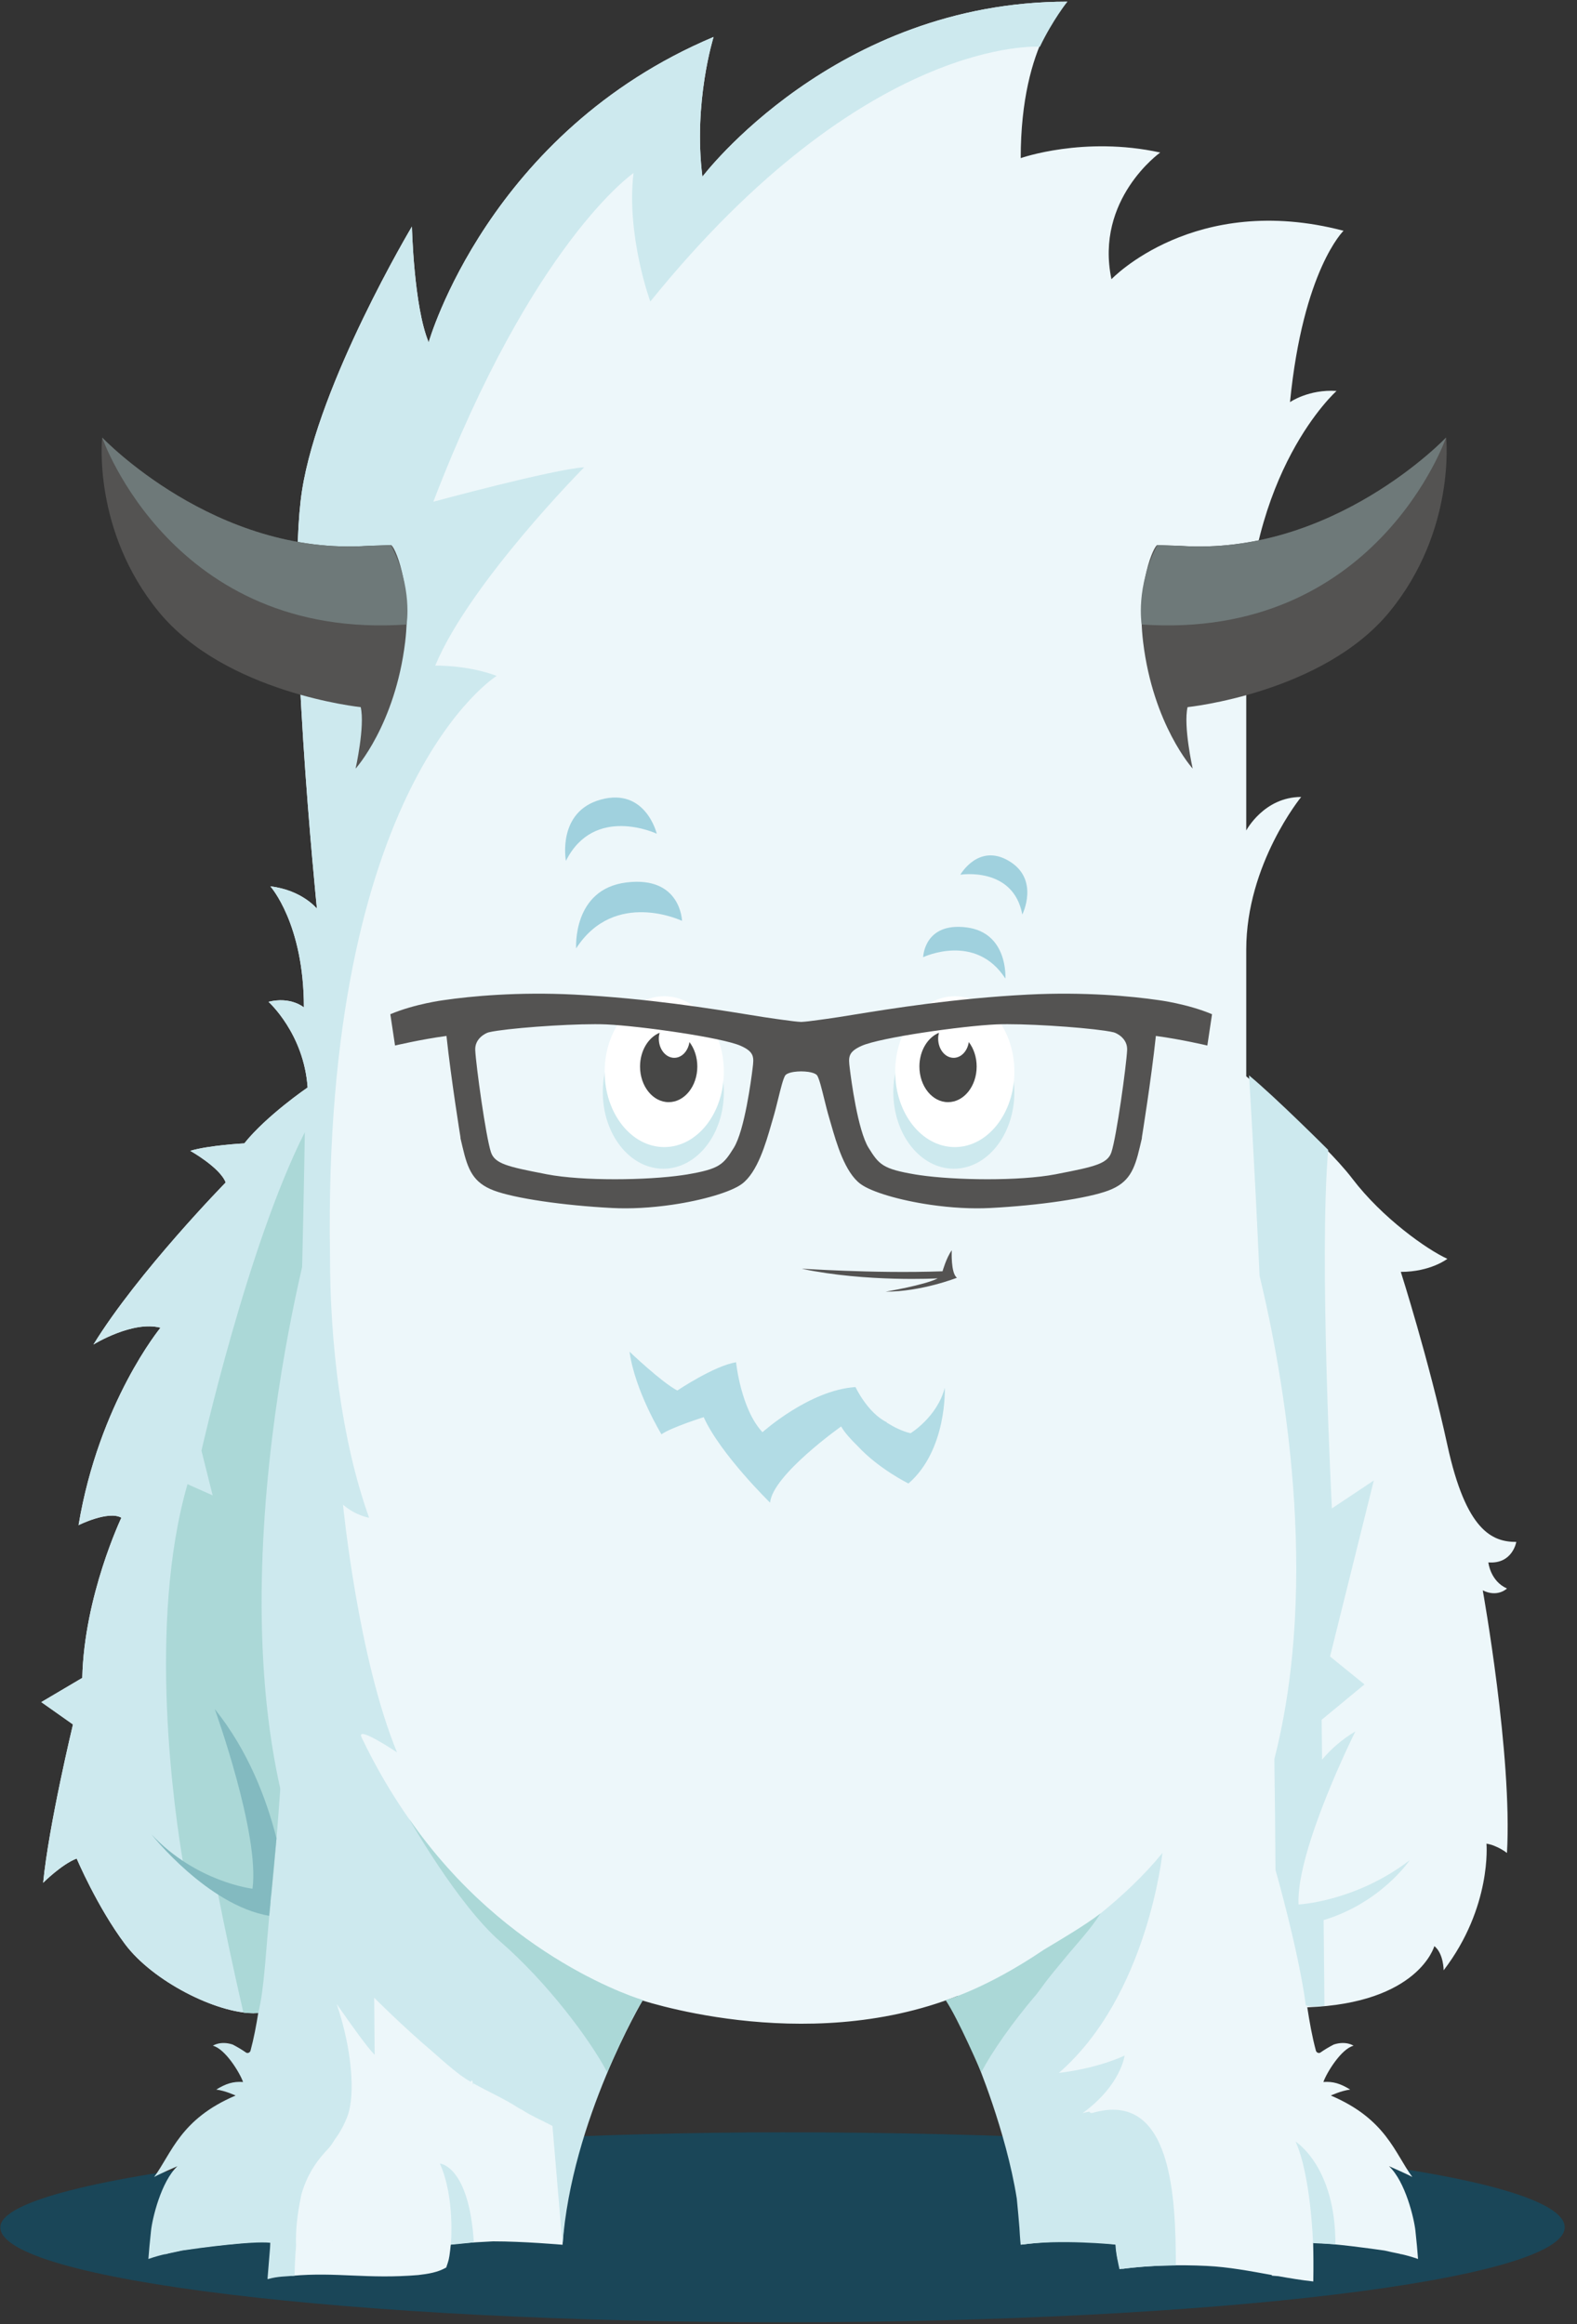 <svg width="95" height="140" viewBox="0 0 95 140" fill="none" xmlns="http://www.w3.org/2000/svg">
<rect x="0" y="0" width="95" height="140" fill="#333333" stroke="none"/>
<g clip-path="url(#clip0)">
<path d="M94.259 134.167C94.259 137.327 73.163 139.889 47.14 139.889C21.116 139.889 0.02 137.327 0.02 134.167C0.02 131.007 24.767 128.446 47.14 128.446C73.772 128.446 94.259 131.007 94.259 134.167Z" fill="#1A4658"/>
<path d="M91.343 92.882C89.884 92.882 88.313 92.209 87.191 87.048C86.069 81.888 84.386 76.615 84.386 76.615C86.182 76.615 87.191 75.829 87.191 75.829C85.957 75.268 83.264 73.361 81.47 71.005C79.675 68.649 75.075 64.835 75.075 64.835V57.206C75.075 52.045 78.385 48.007 78.385 48.007C76.141 48.007 75.075 50.026 75.075 50.026V39.143C75.075 28.373 80.516 23.549 80.516 23.549C78.833 23.438 77.711 24.223 77.711 24.223C78.496 16.257 80.937 13.901 80.937 13.901C71.962 11.545 66.955 16.818 66.955 16.818C65.945 11.994 69.893 9.188 69.893 9.188C65.294 8.179 61.489 9.525 61.489 9.525C61.489 2.457 64.299 0.1 64.299 0.1C50.276 0.1 42.313 10.644 42.313 10.644C41.752 6.157 42.987 2.226 42.987 2.226C29.413 7.948 25.824 20.619 25.824 20.619C24.926 18.487 24.814 13.648 24.814 13.648C24.814 13.648 19.204 23.044 18.195 29.551C17.185 36.058 19.092 54.737 19.092 54.737C19.092 54.737 18.195 53.616 16.288 53.392C16.288 53.392 18.307 55.636 18.307 60.684C18.307 60.684 17.522 60.011 16.175 60.347C16.175 60.347 18.307 62.254 18.531 65.508C18.531 65.508 16.063 67.191 14.717 68.874C14.717 68.874 12.585 68.986 11.463 69.323C11.463 69.323 13.259 70.332 13.595 71.23C13.595 71.23 8.322 76.615 5.63 80.99C5.63 80.99 7.986 79.532 9.668 79.98C9.668 79.98 5.966 84.468 4.732 91.872C4.732 91.872 6.527 90.975 7.312 91.424C7.312 91.424 5.068 96.135 4.956 101.072L2.488 102.53L4.396 103.877C4.396 103.877 2.937 109.935 2.6 113.413C2.6 113.413 3.722 112.291 4.62 111.954C4.62 111.954 5.854 114.871 7.537 117.115C9.22 119.359 13.034 121.266 15.278 121.266L19.495 121.102C18.972 123.359 17.94 125.272 15.765 125.373L15.524 125.76C15.479 125.757 15.434 125.755 15.39 125.754C15.347 126.413 14.017 126.531 13.651 126.988C12.539 128.375 11.691 130.281 11.127 131.98C10.713 133.225 10.909 133.225 10.622 134.505C10.528 134.923 10.094 135.37 9.949 135.794C11.16 135.388 14.518 135.116 16.286 134.986L16.316 136.551C16.316 136.551 16.607 136.822 17.09 137.019C17.107 137.016 17.123 137.011 17.143 137.013C17.307 137.026 17.465 137.05 17.62 137.088C20.274 136.851 22.122 137.299 25.197 137.043C25.796 136.972 26.357 136.888 26.881 136.59C27.03 136.145 27.05 136.118 27.12 135.543C27.135 135.44 27.135 135.335 27.16 135.21C27.208 135.202 27.255 135.195 27.302 135.188C27.32 135.181 27.348 135.175 27.411 135.173C27.424 135.169 27.436 135.163 27.45 135.162C27.499 135.157 27.548 135.153 27.596 135.149C27.63 135.136 27.662 135.133 27.691 135.141C28.247 135.091 29.141 135.044 29.698 135.014C31.507 135.011 33.887 135.219 33.887 135.219C34.034 133.191 34.182 130.045 37.463 120.873L38.277 120.368C38.277 120.368 48.356 123.92 57.708 120.225C58.448 122.046 60.842 128.169 61.219 132.028C61.541 132.481 61.505 133.055 61.516 133.663C61.525 134.178 61.568 134.693 61.582 135.206C61.918 135.16 63.133 135.011 64.666 135.014C65.222 135.044 66.116 135.091 66.673 135.141C66.702 135.133 66.734 135.136 66.767 135.149C66.816 135.153 66.864 135.157 66.913 135.162C66.928 135.163 66.939 135.169 66.952 135.173C67.015 135.175 67.044 135.181 67.062 135.188C67.109 135.195 67.156 135.202 67.204 135.21C67.228 135.335 67.228 135.44 67.244 135.543C67.314 136.118 67.334 136.145 67.483 136.59C67.531 136.617 67.579 136.641 67.628 136.665C69.302 136.452 70.999 136.413 72.684 136.493C74.01 136.556 75.312 136.805 76.617 137.042C76.617 137.055 76.618 137.067 76.618 137.08C76.75 137.094 76.878 137.103 77.007 137.111C77.706 137.236 78.408 137.353 79.114 137.429C79.128 136.546 79.123 135.773 79.105 135.095C80.51 135.162 82.543 135.442 83.397 135.566C83.735 135.647 84.01 135.697 84.298 135.759C84.338 135.771 84.379 135.783 84.415 135.794C84.413 135.791 84.412 135.788 84.41 135.784C84.7 135.849 85.012 135.932 85.424 136.075C85.361 135.316 85.367 135.332 85.267 134.38C85.189 133.644 84.662 131.409 83.674 130.486C83.674 130.486 84.75 130.951 85.079 131.137C84.018 129.7 83.502 127.646 80.171 126.23C80.171 126.23 80.779 125.943 81.336 125.87C80.754 125.512 80.31 125.371 79.722 125.414C79.922 124.846 80.802 123.413 81.54 123.229C81.54 123.229 81.087 122.915 80.346 123.158C80.07 123.302 79.803 123.457 79.543 123.64C79.445 123.71 79.302 123.638 79.272 123.53C79.04 122.669 78.888 121.794 78.751 120.915C85.464 120.672 86.406 117.228 86.406 117.228C86.967 117.676 86.967 118.686 86.967 118.686C89.883 114.871 89.547 111.057 89.547 111.057C90.22 111.169 90.781 111.618 90.781 111.618C91.118 105.784 89.323 95.799 89.323 95.799C90.221 96.248 90.781 95.687 90.781 95.687C89.772 95.238 89.66 94.116 89.66 94.116C91.118 94.228 91.343 92.882 91.343 92.882Z" fill="#EDF7FA"/>
<path d="M27.16 135.21C27.16 135.21 27.422 132.373 26.497 130.325C26.497 130.325 28.25 130.444 28.544 135.072C28.544 135.072 27.317 135.215 27.16 135.21Z" fill="#CDE9EE"/>
<path d="M18.363 125.642L18.374 125.554C18.38 125.598 18.379 125.631 18.363 125.642Z" fill="#CDE9EE"/>
<path d="M20.004 134.99C19.994 134.988 19.988 134.986 19.988 134.986C19.988 134.986 19.995 134.967 20.009 134.933L20.004 134.99Z" fill="#CDE9EE"/>
<path d="M42.314 10.644C41.753 6.157 42.988 2.226 42.988 2.226C29.413 7.948 25.824 20.619 25.824 20.619C24.926 18.487 24.814 13.648 24.814 13.648C24.814 13.648 19.204 23.044 18.195 29.551C17.185 36.058 19.092 54.737 19.092 54.737C19.092 54.737 18.195 53.616 16.288 53.392C16.288 53.392 18.307 55.636 18.307 60.684C18.307 60.684 17.522 60.011 16.175 60.347C16.175 60.347 18.307 62.255 18.531 65.508C18.531 65.508 16.063 67.191 14.717 68.874C14.717 68.874 12.585 68.986 11.463 69.323C11.463 69.323 13.259 70.332 13.595 71.23C13.595 71.23 8.322 76.615 5.63 80.99C5.63 80.99 7.986 79.532 9.668 79.98C9.668 79.98 5.966 84.468 4.732 91.872C4.732 91.872 6.527 90.975 7.312 91.424C7.312 91.424 5.068 96.135 4.956 101.072L2.488 102.531L4.396 103.877C4.396 103.877 2.937 109.935 2.6 113.413C2.6 113.413 3.722 112.291 4.62 111.954C4.62 111.954 5.854 114.871 7.537 117.115C9.22 119.359 13.034 121.266 15.278 121.266L15.562 121.227C15.437 122.001 15.296 122.771 15.091 123.53C15.062 123.638 14.919 123.71 14.82 123.64C14.56 123.457 14.293 123.302 14.018 123.158C13.277 122.915 12.823 123.229 12.823 123.229C13.562 123.413 14.442 124.846 14.642 125.414C14.053 125.371 13.609 125.512 13.028 125.87C13.584 125.943 14.192 126.23 14.192 126.23C10.861 127.646 10.345 129.7 9.285 131.137C9.613 130.951 10.689 130.486 10.689 130.486C9.702 131.409 9.174 133.644 9.097 134.38C8.996 135.332 9.002 135.316 8.939 136.075C9.822 135.768 10.252 135.738 10.966 135.566C12.071 135.405 15.159 134.982 16.293 135.1L16.114 137.281C16.114 137.281 16.136 137.281 16.169 137.28C16.752 137.113 17.226 137.136 17.745 137.08C17.753 136.479 17.784 135.878 17.834 135.279C17.799 134.256 17.926 133.324 18.135 132.285C18.142 132.25 18.151 132.213 18.158 132.178C18.57 130.76 19.286 129.952 19.751 129.456C19.906 129.291 20.04 129.095 20.155 128.895C20.433 128.525 20.721 128.044 20.944 127.436C21.405 126.178 21.207 123.413 20.281 120.714C21.258 122.12 22.148 123.354 22.57 123.776L22.542 120.34C22.542 120.34 24.337 122.134 25.944 123.489C26.717 124.165 27.671 125.043 28.349 125.393C28.398 125.424 28.442 125.098 28.496 125.59H28.495C28.502 125.59 28.509 125.493 28.516 125.497C29.425 126.007 30.362 126.412 31.238 126.979C31.332 127.04 31.427 127.069 31.519 127.133C31.925 127.412 32.639 127.722 33.28 128.061L33.887 135.226C34.434 127.695 38.725 120.484 38.725 120.484L38.568 120.436C37.24 120.025 27.525 116.664 21.785 104.663C21.407 103.872 23.917 105.56 23.917 105.56C21.56 99.838 20.663 90.638 20.663 90.638C21.448 91.312 22.234 91.424 22.234 91.424C20.551 86.712 19.878 80.878 19.878 75.605C19.429 47.221 29.919 40.714 29.919 40.714C28.124 40.041 26.217 40.097 26.217 40.097C28.292 35.105 35.191 28.149 35.191 28.149C33.34 28.261 26.104 30.224 26.104 30.224C32.106 14.574 38.165 10.423 38.165 10.423C37.716 14.181 39.175 18.164 39.175 18.164C52.188 2.065 62.644 2.816 62.644 2.816C63.42 1.201 64.301 0.1 64.301 0.1C50.277 0.1 42.314 10.644 42.314 10.644Z" fill="#CDE9EE"/>
<path d="M79.099 135.121C79.099 135.121 78.973 131.054 78.048 129.007C78.048 129.007 80.46 130.493 80.446 135.191C80.446 135.191 79.257 135.126 79.099 135.121Z" fill="#CDE9EE"/>
<path d="M16.342 114.204C17.931 98.642 18.363 68.2 18.363 68.2C14.913 75.016 12.137 87.385 12.137 87.385L12.81 90.077L11.295 89.404C8.861 97.852 10.508 109.161 11.053 112.347C12.602 113.573 14.446 113.986 16.342 114.204Z" fill="#ABD8D7"/>
<path d="M13.088 113.868C13.581 116.358 14.092 118.757 14.661 121.231C15.082 121.294 15.555 121.262 15.555 121.262C15.941 119.758 16.005 117.429 16.305 114.565C15.199 114.435 14.114 114.239 13.088 113.868Z" fill="#ABD8D7"/>
<path d="M65.812 127.277C65.722 127.303 65.653 127.263 65.616 127.201C65.441 127.235 65.308 127.267 65.218 127.29C65.218 127.289 65.218 127.289 65.218 127.289C67.533 125.605 67.746 123.824 67.746 123.824C66.21 124.516 64.58 124.775 63.787 124.866C69.137 120.228 70.026 111.618 70.026 111.618C67.835 114.308 64.725 116.581 62.322 118.107L62.327 118.096C62.327 118.096 60.717 118.996 59.229 119.698C59.164 119.688 59.098 119.705 59.049 119.781C58.285 120.135 57.572 120.424 57.152 120.494C57.152 120.494 58.392 122.782 58.909 124.016L58.807 124.098C58.807 124.098 60.6 128.335 61.253 132.44C61.322 133.133 61.375 133.741 61.412 134.205C61.443 134.805 61.486 135.219 61.486 135.219C63.856 134.868 67.204 135.21 67.204 135.21C67.188 135.596 67.4 136.523 67.439 136.691C68.564 136.539 69.7 136.473 70.836 136.463C70.821 132.485 70.646 125.875 65.812 127.277Z" fill="#CDE9EE"/>
<path d="M16.217 115.404C12.501 114.775 9.128 110.504 9.128 110.504C11.838 113.386 15.211 113.771 15.211 113.771C15.657 110.48 12.937 102.948 12.937 102.948C14.951 105.457 16.053 108.359 16.656 110.734L16.217 115.404Z" fill="#83BAC0"/>
<path d="M24.653 109.577C24.653 109.577 27.577 114.731 30.143 116.961C32.913 119.367 35.486 122.766 36.58 124.828C36.58 124.828 37.968 121.603 38.725 120.481C38.725 120.481 30.522 118.075 24.653 109.577Z" fill="#ABD8D7"/>
<path d="M62.817 119.629C63.224 119.057 63.689 118.525 64.133 117.982C64.861 117.091 65.692 116.226 66.303 115.257C65.249 116.046 64.074 116.729 62.874 117.452C59.39 119.812 56.963 120.481 56.963 120.481C57.721 121.603 59.109 124.828 59.109 124.828C59.771 123.58 60.977 121.842 62.438 120.131C62.561 119.961 62.697 119.798 62.817 119.629Z" fill="#ABD8D7"/>
<path d="M23.544 32.83C23.225 32.853 22.204 32.879 22.204 32.879C12.954 33.524 6.155 26.356 6.155 26.356C6.155 26.356 5.547 31.952 9.565 36.855C13.584 41.758 21.729 42.596 21.729 42.596C21.994 43.743 21.421 46.3 21.421 46.3C21.421 46.3 23.802 43.666 24.407 38.674C24.831 35.176 23.741 32.816 23.544 32.83Z" fill="#545352"/>
<path d="M23.544 32.83C23.237 32.847 22.204 32.879 22.204 32.879C12.954 33.524 6.155 26.356 6.155 26.356C6.155 26.356 10.38 38.586 24.493 37.619C24.493 37.619 24.883 35.357 23.544 32.83Z" fill="#6E7979"/>
<path d="M69.726 32.83C70.045 32.853 71.066 32.879 71.066 32.879C80.316 33.524 87.115 26.356 87.115 26.356C87.115 26.356 87.722 31.952 83.705 36.855C79.685 41.758 71.54 42.596 71.54 42.596C71.276 43.743 71.849 46.3 71.849 46.3C71.849 46.3 69.467 43.666 68.863 38.674C68.438 35.176 69.529 32.816 69.726 32.83Z" fill="#545352"/>
<path d="M69.726 32.83C70.033 32.847 71.066 32.879 71.066 32.879C80.316 33.524 87.115 26.356 87.115 26.356C87.115 26.356 82.889 38.586 68.777 37.619C68.777 37.619 68.386 35.357 69.726 32.83Z" fill="#6E7979"/>
<path d="M18.715 74.258C18.715 74.258 12.066 98.155 18.715 113.469V74.258Z" fill="#CDE9EE"/>
<path d="M84.919 112.058C81.638 114.563 78.224 114.721 78.224 114.721C78.071 111.45 81.648 104.297 81.648 104.297C80.834 104.778 80.18 105.359 79.642 105.996L79.618 103.596L82.198 101.465L80.123 99.782L82.76 89.18L80.235 90.863C80.235 90.863 79.45 75.774 80.011 69.267C80.011 69.267 76.814 66.069 75.243 64.779C75.243 64.779 75.54 69.425 75.878 76.848C77.311 82.802 79.537 95.126 76.768 105.964C76.8 108.16 76.824 110.391 76.837 112.644C76.837 112.644 78.216 117.437 78.665 120.803C78.665 120.803 79.113 120.929 79.787 120.817L79.736 115.663C83.202 114.616 84.919 112.058 84.919 112.058Z" fill="#CDE9EE"/>
<path d="M53.815 65.787C53.815 68.336 55.447 70.402 57.461 70.402C59.475 70.402 61.107 68.336 61.107 65.787C61.107 63.238 59.475 61.172 57.461 61.172C55.447 61.172 53.815 63.238 53.815 65.787Z" fill="#CDE9EE"/>
<path d="M53.927 64.554C53.927 67.064 55.534 69.098 57.517 69.098C59.5 69.098 61.107 67.064 61.107 64.554C61.107 62.045 59.5 60.011 57.517 60.011C55.534 60.011 53.927 62.045 53.927 64.554Z" fill="white"/>
<path d="M56.564 62.212C56.535 62.323 56.516 62.44 56.516 62.563C56.516 63.203 56.933 63.721 57.447 63.721C57.904 63.721 58.282 63.311 58.361 62.771C58.655 63.156 58.835 63.674 58.835 64.246C58.835 65.431 58.063 66.391 57.111 66.391C56.158 66.391 55.386 65.431 55.386 64.246C55.386 63.298 55.879 62.496 56.564 62.212Z" fill="#474746"/>
<path d="M36.313 65.787C36.313 68.336 37.945 70.402 39.959 70.402C41.973 70.402 43.606 68.336 43.606 65.787C43.606 63.238 41.973 61.172 39.959 61.172C37.945 61.172 36.313 63.238 36.313 65.787Z" fill="#CDE9EE"/>
<path d="M36.425 64.554C36.425 67.064 38.033 69.098 40.016 69.098C41.998 69.098 43.606 67.064 43.606 64.554C43.606 62.045 41.998 60.011 40.016 60.011C38.033 60.011 36.425 62.045 36.425 64.554Z" fill="white"/>
<path d="M39.736 62.212C39.707 62.323 39.687 62.44 39.687 62.563C39.687 63.203 40.104 63.721 40.619 63.721C41.075 63.721 41.454 63.311 41.533 62.771C41.826 63.156 42.007 63.674 42.007 64.246C42.007 65.431 41.234 66.391 40.282 66.391C39.329 66.391 38.557 65.431 38.557 64.246C38.557 63.298 39.051 62.496 39.736 62.212Z" fill="#474746"/>
<path d="M66.952 69.408C66.724 70.097 65.947 70.279 63.733 70.707L63.582 70.737C61.414 71.153 57.536 71.099 55.412 70.788C55.321 70.775 55.232 70.762 55.148 70.748C53.18 70.415 52.956 70.16 52.323 69.14C51.669 68.084 51.267 64.983 51.193 64.372L51.189 64.341C51.111 63.695 51.072 63.371 51.902 63C53.018 62.499 57.974 61.8 60.005 61.708C61.608 61.638 65.006 61.861 66.56 62.088C66.803 62.124 66.984 62.157 67.095 62.186C67.274 62.234 67.933 62.554 67.899 63.254C67.855 64.176 67.262 68.477 66.952 69.408ZM45.339 64.341L45.335 64.372C45.261 64.983 44.859 68.084 44.206 69.14C43.572 70.16 43.348 70.415 41.38 70.748C41.296 70.762 41.207 70.775 41.115 70.788C38.992 71.099 35.114 71.153 32.946 70.737L32.795 70.707C30.581 70.279 29.805 70.097 29.576 69.408C29.266 68.477 28.673 64.176 28.629 63.254C28.595 62.554 29.254 62.234 29.433 62.186C29.544 62.157 29.724 62.124 29.968 62.088C31.522 61.861 34.92 61.638 36.524 61.708C38.554 61.8 43.51 62.499 44.626 63C45.456 63.371 45.418 63.695 45.339 64.341ZM69.795 60.246C68.169 60.008 65.331 59.739 61.925 59.912C57.492 60.14 53.694 60.756 51.425 61.123C50.747 61.233 50.215 61.32 49.809 61.373L49.366 61.434C48.868 61.502 48.542 61.545 48.264 61.559C47.986 61.545 47.66 61.502 47.162 61.434L46.719 61.373C46.313 61.32 45.781 61.233 45.103 61.123C42.835 60.756 39.036 60.14 34.603 59.912C31.197 59.739 28.359 60.008 26.733 60.246C26.733 60.246 24.998 60.467 23.514 61.094L23.797 62.98C23.797 62.98 25.365 62.607 26.896 62.403C27.181 65.062 27.735 68.48 27.735 68.48L27.744 68.585C27.786 68.758 27.825 68.925 27.867 69.108C28.183 70.451 28.496 71.241 29.756 71.715C30.994 72.182 33.923 72.615 36.877 72.767C37.975 72.824 39.221 72.757 40.482 72.573C42.352 72.3 44.043 71.797 44.689 71.319C45.63 70.624 46.133 68.875 46.465 67.718L46.565 67.377C46.683 66.983 46.785 66.569 46.884 66.167C47.026 65.59 47.172 64.994 47.298 64.788C47.32 64.752 47.426 64.628 47.837 64.567C47.964 64.549 48.107 64.539 48.264 64.537C48.421 64.539 48.564 64.549 48.691 64.567C49.102 64.628 49.208 64.752 49.23 64.788C49.355 64.994 49.502 65.59 49.644 66.167C49.743 66.569 49.845 66.983 49.963 67.377L50.062 67.718C50.395 68.875 50.898 70.624 51.839 71.319C52.485 71.797 54.176 72.3 56.046 72.573C57.307 72.757 58.553 72.824 59.651 72.767C62.605 72.615 65.534 72.182 66.772 71.715C68.032 71.241 68.345 70.451 68.661 69.108C68.703 68.925 68.742 68.758 68.784 68.585L68.793 68.48C68.793 68.48 69.347 65.062 69.631 62.403C71.163 62.607 72.731 62.98 72.731 62.98L73.014 61.094C71.53 60.467 69.795 60.246 69.795 60.246Z" fill="#545352"/>
<path d="M41.085 55.469C41.085 55.469 37.029 53.535 34.708 57.127C34.708 57.127 34.468 53.555 37.743 53.156C41.019 52.757 41.085 55.469 41.085 55.469Z" fill="#A0D1DE"/>
<path d="M39.564 50.221C39.564 50.221 35.804 48.447 34.091 51.857C34.091 51.857 33.532 48.878 36.215 48.159C38.898 47.44 39.564 50.221 39.564 50.221Z" fill="#A0D1DE"/>
<path d="M55.612 57.659C55.612 57.659 58.762 56.157 60.565 58.946C60.565 58.946 60.751 56.173 58.207 55.862C55.663 55.552 55.612 57.659 55.612 57.659Z" fill="#A0D1DE"/>
<path d="M57.852 52.691C57.852 52.691 61.039 52.175 61.585 55.088C61.585 55.088 62.643 52.985 60.795 51.872C58.947 50.758 57.852 52.691 57.852 52.691Z" fill="#A0D1DE"/>
<path d="M40.803 83.762C40.803 83.762 43.028 82.266 44.342 82.061C44.342 82.061 44.628 84.882 45.933 86.273C45.933 86.273 48.75 83.734 51.536 83.553C51.536 83.553 52.255 85.101 53.422 85.675L53.416 85.693C53.837 85.956 54.353 86.222 54.853 86.333C54.853 86.333 56.452 85.365 56.914 83.598C56.914 83.598 57.069 87.329 54.727 89.362C54.727 89.362 52.941 88.49 51.655 87.096C51.268 86.719 50.867 86.282 50.672 85.926C50.672 85.926 46.541 88.848 46.39 90.515C46.39 90.515 43.407 87.608 42.391 85.367C42.391 85.367 40.4 85.996 39.848 86.4C39.848 86.4 38.249 83.784 37.924 81.423C37.924 81.423 39.848 83.261 40.803 83.762Z" fill="#B2DCE5"/>
<path d="M48.312 76.43C48.147 76.395 52.502 76.731 56.779 76.579C56.779 76.579 57.007 75.764 57.335 75.315C57.335 75.315 57.264 76.689 57.648 76.969C57.648 76.969 55.508 77.812 53.35 77.806C53.35 77.806 55.702 77.413 56.49 77.007C56.49 77.007 52.199 77.246 48.312 76.43Z" fill="#545352"/>
</g>
<defs>
<clipPath id="clip0">
<rect width="94.316" height="140" fill="white"/>
</clipPath>
</defs>
</svg>
